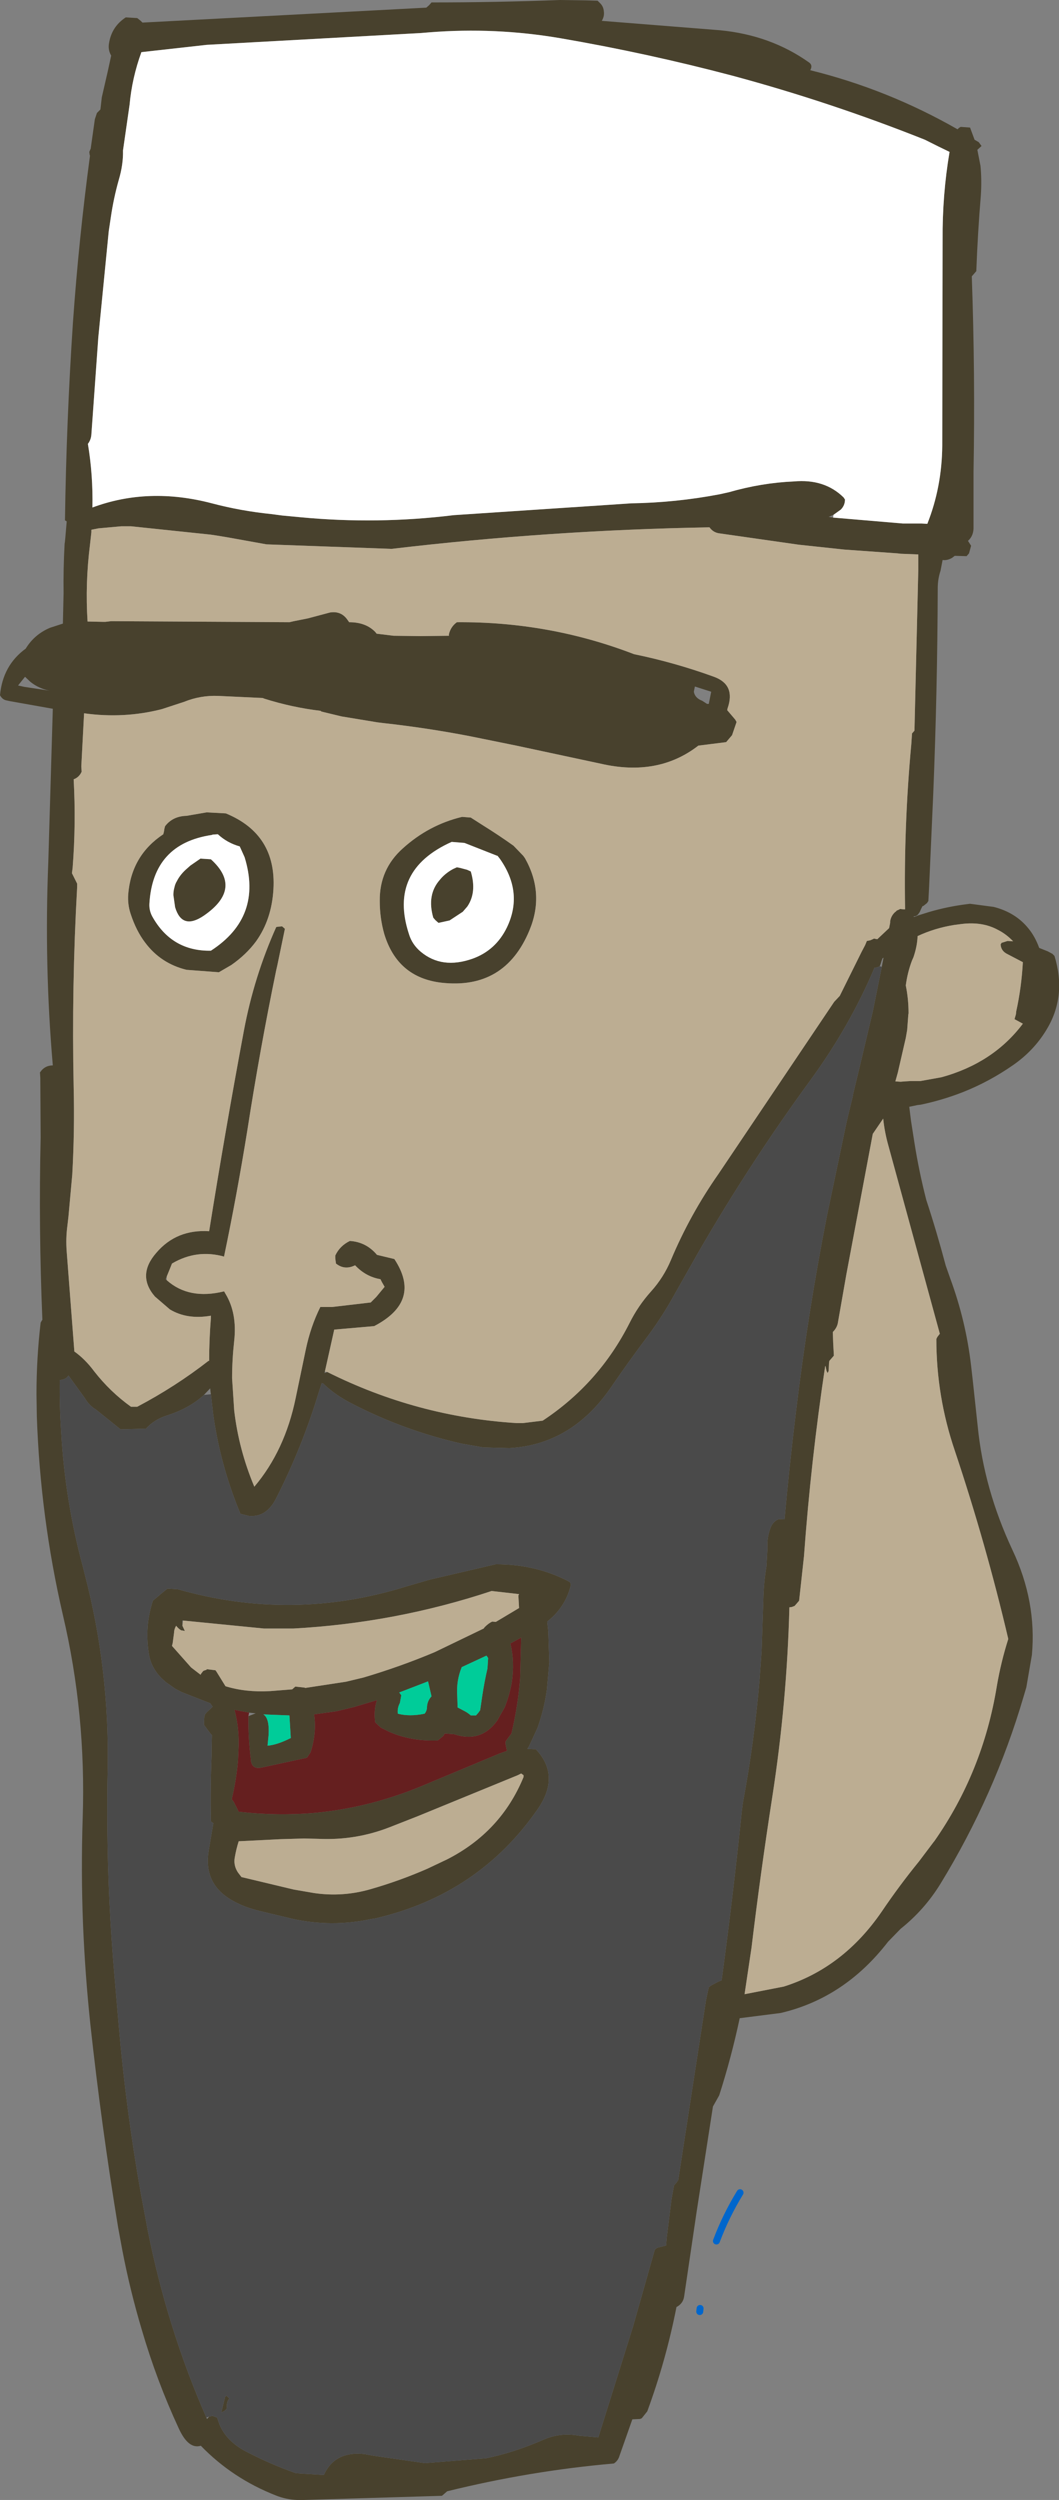 <?xml version="1.0" encoding="UTF-8" standalone="no"?>
<svg xmlns:xlink="http://www.w3.org/1999/xlink" height="359.6px" width="152.4px" xmlns="http://www.w3.org/2000/svg">
  <rect width="100%" height="100%" fill="#808080" stroke="none"/>
  <g transform="matrix(1.0, 0.0, 0.0, 1.0, -172.25, 17.5)">
    <path d="M192.75 -14.25 L233.6 -16.4 234.0 -16.75 234.35 -17.15 Q243.65 -17.15 252.85 -17.5 L256.5 -17.45 258.25 -17.4 258.7 -16.95 Q259.1 -16.5 259.15 -15.85 259.25 -15.15 258.85 -14.5 L275.85 -13.15 Q283.15 -12.45 288.7 -8.5 289.25 -8.1 288.85 -7.4 300.0 -4.65 310.05 1.1 L310.25 0.9 310.5 0.75 311.85 0.85 312.5 2.6 313.1 2.95 313.5 3.5 312.9 4.05 313.35 6.35 Q313.55 8.4 313.4 10.65 312.95 16.05 312.75 21.5 L312.45 21.85 312.1 22.25 Q312.6 36.35 312.35 50.35 L312.35 58.25 Q312.4 59.55 311.55 60.3 L312.0 61.0 311.7 62.1 311.35 62.5 309.65 62.45 309.25 62.75 Q308.55 63.15 307.9 63.05 L307.6 64.6 Q307.2 65.8 307.2 67.1 307.15 81.95 306.55 96.75 L305.95 110.25 305.85 112.1 305.65 112.4 305.15 112.8 305.0 112.85 304.8 113.25 304.6 113.7 304.35 114.05 304.1 114.25 303.85 114.3 303.75 114.3 303.75 114.4 304.1 114.3 304.3 114.2 305.9 113.7 Q308.6 112.9 311.45 112.55 L311.85 112.5 315.25 112.95 Q318.4 113.75 320.25 116.05 321.2 117.2 321.8 118.85 L323.05 119.35 323.6 119.65 323.7 119.7 324.0 120.0 Q325.8 125.85 322.8 130.7 321.0 133.65 318.05 135.7 314.6 138.1 310.8 139.6 307.85 140.75 304.75 141.4 L304.3 141.45 303.35 141.65 303.1 141.7 303.35 143.7 303.85 146.9 Q304.5 151.0 305.55 155.1 307.05 159.65 308.35 164.55 L309.0 166.4 Q311.25 172.5 312.0 178.95 L312.25 181.15 312.95 187.65 Q313.85 196.7 317.95 205.45 321.45 212.85 320.75 220.55 L319.95 225.2 319.55 226.55 Q315.4 240.7 307.6 253.45 305.3 257.2 301.85 259.95 L300.05 261.8 Q293.8 269.9 284.6 272.05 L278.7 272.8 Q277.5 278.45 275.75 283.9 L274.85 285.5 272.5 300.65 270.7 312.85 Q270.55 313.85 269.6 314.35 268.1 322.0 265.4 329.35 L264.6 330.35 264.35 330.45 263.25 330.5 261.4 335.75 Q261.2 336.45 260.6 336.85 248.55 337.9 236.6 340.85 L236.2 341.2 235.85 341.5 215.95 342.1 215.4 342.1 215.05 342.1 Q213.45 342.05 211.95 341.45 205.7 339.0 201.15 334.3 199.35 334.85 197.95 331.75 194.8 324.95 192.65 317.6 190.95 311.9 189.85 306.15 L189.25 302.9 Q186.85 288.35 185.25 273.65 184.5 266.55 184.2 259.35 183.9 251.7 184.15 244.0 184.65 229.05 181.3 214.8 178.05 200.75 177.55 186.25 L177.5 183.05 Q177.5 177.85 178.1 172.75 L178.3 172.4 178.35 172.35 Q177.8 159.25 178.1 146.1 L178.05 137.55 178.0 136.75 178.05 136.7 Q178.7 135.75 179.85 135.75 178.6 121.3 179.2 106.5 L179.85 84.45 173.65 83.35 173.2 83.25 Q172.6 83.15 172.25 82.5 172.65 78.2 175.95 75.8 177.2 73.75 179.45 72.8 L181.3 72.2 181.4 67.85 Q181.35 64.3 181.55 60.7 L181.6 60.4 181.6 60.35 181.65 59.85 181.85 57.5 181.7 57.4 181.6 57.35 Q181.8 43.1 182.75 28.85 183.6 16.8 185.2 4.9 L185.15 4.75 185.1 4.35 185.25 4.0 185.3 3.9 185.9 -0.35 186.2 -1.25 186.7 -1.75 186.9 -3.5 187.75 -7.2 188.25 -9.5 Q187.75 -10.35 187.95 -11.35 188.35 -13.7 190.35 -15.0 L192.0 -14.9 192.5 -14.5 192.75 -14.25 M292.15 56.95 L302.15 57.8 304.85 57.8 305.7 57.85 Q307.8 52.55 307.85 46.6 L307.9 17.0 Q307.85 10.55 308.9 4.35 L307.25 3.55 305.35 2.6 Q291.8 -2.8 277.7 -6.6 265.4 -9.85 252.9 -12.0 243.55 -13.6 234.05 -12.85 L232.85 -12.75 202.0 -11.05 192.6 -10.0 Q191.25 -6.3 190.9 -2.45 L190.85 -2.1 189.95 4.15 Q190.0 6.15 189.35 8.35 188.6 11.0 188.2 13.75 L187.9 15.75 186.4 31.0 185.4 45.0 Q185.35 45.75 184.9 46.35 185.65 50.85 185.55 55.5 193.6 52.5 202.75 54.9 206.9 56.0 211.35 56.45 L212.85 56.65 215.5 56.9 Q226.55 57.95 237.55 56.6 L263.1 54.9 Q269.5 54.8 275.8 53.6 L277.15 53.3 Q281.85 51.95 286.5 51.75 290.9 51.35 293.65 54.05 L293.85 54.35 Q293.85 55.2 293.25 55.8 L292.2 56.55 291.5 56.85 292.15 56.95 M219.35 179.85 Q232.25 186.3 246.6 187.2 L247.5 187.2 250.35 186.85 Q258.45 181.5 262.85 172.8 264.1 170.3 265.95 168.25 267.75 166.25 268.8 163.75 271.55 157.2 275.65 151.35 L292.3 126.6 293.1 125.75 296.25 119.4 296.75 118.45 297.0 117.85 297.5 117.75 297.95 117.55 298.0 117.5 298.5 117.6 300.2 116.0 300.35 115.25 300.35 115.05 Q300.45 114.3 301.0 113.75 L301.25 113.55 301.25 113.5 301.7 113.3 301.75 113.25 302.3 113.3 302.5 113.3 302.5 113.25 Q302.3 101.35 303.4 89.5 L303.5 88.0 303.85 87.6 304.4 64.5 304.4 62.25 301.85 62.15 301.45 62.1 293.75 61.55 287.2 60.85 275.65 59.2 Q274.85 59.05 274.35 58.35 251.45 58.75 228.6 61.45 L210.6 60.8 205.05 59.8 203.55 59.55 202.55 59.4 191.1 58.2 189.7 58.2 186.4 58.5 185.4 58.7 185.4 59.05 185.2 60.85 Q184.5 66.4 184.85 71.9 L187.15 71.95 187.4 71.95 188.25 71.85 213.9 72.0 214.55 71.85 216.55 71.45 219.75 70.6 Q221.35 70.35 222.25 71.65 L222.5 72.0 Q224.9 72.0 226.25 73.4 L226.45 73.65 228.9 73.95 232.75 74.0 236.85 73.95 236.85 73.75 Q237.1 72.65 238.0 72.0 251.3 71.9 263.5 76.6 269.35 77.8 275.0 79.85 278.15 81.0 276.95 84.4 L276.9 84.65 278.05 86.0 278.25 86.35 277.6 88.25 276.75 89.25 272.75 89.75 Q266.95 94.25 258.7 92.35 L246.55 89.75 239.9 88.4 Q233.7 87.2 227.35 86.5 L226.55 86.4 221.4 85.55 218.5 84.85 218.4 84.75 Q214.25 84.25 210.3 83.0 L210.05 82.9 203.65 82.6 Q201.1 82.5 198.75 83.45 L195.55 84.5 Q190.1 85.9 184.35 85.1 L183.95 92.75 184.0 93.5 Q183.65 94.3 182.85 94.6 183.2 101.0 182.7 107.35 L182.6 108.1 183.35 109.6 183.35 110.15 Q182.55 124.35 182.85 138.85 183.0 145.2 182.65 151.45 L182.1 157.5 181.95 158.8 Q181.7 160.65 181.85 162.55 L182.95 176.9 Q184.5 178.0 185.8 179.75 188.1 182.7 191.1 184.85 L191.45 184.85 191.9 184.85 192.0 184.85 Q197.5 181.95 202.25 178.25 L202.35 178.25 Q202.35 175.2 202.6 172.1 L202.6 171.75 Q199.2 172.35 196.7 170.85 L194.55 169.0 Q191.9 165.95 194.75 162.7 197.65 159.3 202.35 159.6 204.65 145.2 207.35 130.75 208.8 123.0 212.0 115.85 L212.25 115.8 212.85 115.75 213.25 116.1 212.15 121.4 212.0 122.05 Q209.65 133.45 207.85 145.05 206.35 154.35 204.5 163.2 L204.5 163.25 Q200.55 162.15 197.0 164.25 L196.7 165.0 196.25 166.1 196.1 166.5 196.25 166.65 Q199.45 169.5 204.5 168.25 L204.7 168.6 Q206.4 171.4 205.95 175.4 205.65 178.1 205.65 180.75 L205.95 185.35 Q206.6 191.0 208.85 196.35 213.25 191.15 214.8 183.6 L216.25 176.65 Q216.95 173.3 218.35 170.5 L220.05 170.5 225.6 169.85 226.4 169.05 227.6 167.6 227.2 166.9 227.0 166.5 Q224.9 166.15 223.35 164.5 221.85 165.25 220.6 164.25 L220.5 163.5 220.5 163.1 Q221.15 161.7 222.6 161.0 224.95 161.15 226.5 163.0 L229.0 163.6 Q233.0 169.65 226.1 173.25 L220.35 173.75 219.0 179.8 218.95 180.0 219.35 179.85 M274.25 83.75 L274.6 82.0 272.25 81.25 272.1 82.0 Q272.25 82.9 273.3 83.3 L274.0 83.75 274.25 83.75 M175.75 81.3 L179.4 81.85 Q177.85 81.55 176.65 80.6 L175.85 79.85 174.85 81.1 175.75 81.3 M241.8 101.25 Q244.05 102.65 246.15 104.15 L247.55 105.6 247.8 105.95 Q250.65 111.0 248.45 116.3 244.9 124.9 235.75 123.85 229.45 123.1 227.55 116.85 226.9 114.55 226.9 112.1 226.85 107.55 230.2 104.55 233.95 101.15 238.75 100.0 L240.0 100.1 241.8 101.25 M237.45 107.5 L238.0 107.25 238.5 107.35 239.25 107.55 239.45 107.6 240.0 107.85 Q240.9 110.85 239.5 112.9 L238.85 113.65 236.95 114.9 235.35 115.25 234.9 114.85 234.6 114.5 Q233.65 111.2 235.55 109.05 236.15 108.3 237.1 107.7 L237.45 107.5 M237.25 103.6 Q228.1 107.7 231.1 116.85 231.55 118.35 232.8 119.4 235.85 121.95 240.25 120.4 243.6 119.2 245.2 115.9 247.6 110.9 244.2 106.05 L243.85 105.6 243.8 105.6 239.1 103.75 237.25 103.6 M202.75 102.6 Q194.25 103.85 193.75 112.5 193.7 113.45 194.15 114.3 196.95 119.35 202.6 119.25 210.1 114.4 207.45 105.8 L206.75 104.25 Q204.95 103.75 203.6 102.5 L202.85 102.55 202.75 102.6 M211.6 110.4 Q211.35 114.75 209.1 117.9 207.7 119.8 205.55 121.3 L203.75 122.35 199.1 122.0 Q195.4 121.1 193.15 118.1 191.85 116.4 191.05 113.95 190.6 112.6 190.7 111.15 191.15 105.55 195.75 102.5 L195.85 102.1 195.9 101.75 196.0 101.35 Q197.1 99.9 199.1 99.85 L202.0 99.35 204.75 99.5 Q212.05 102.5 211.6 110.4 M197.35 110.15 Q197.45 109.65 197.7 109.25 198.2 108.25 199.2 107.4 L199.65 107.0 201.1 106.0 202.6 106.1 Q207.25 110.3 201.6 114.2 198.45 116.35 197.45 113.0 L197.2 111.25 Q197.2 110.65 197.35 110.15 M201.6 183.15 Q199.55 185.05 196.3 186.1 194.5 186.65 193.25 188.0 L189.6 188.1 186.05 185.25 Q185.1 184.7 184.45 183.6 L182.1 180.35 Q181.75 180.95 180.85 181.0 180.8 184.7 181.05 188.4 181.6 198.35 184.2 207.95 L184.45 208.95 Q188.0 222.55 187.75 236.85 187.65 241.2 187.7 245.6 187.8 256.05 188.7 266.45 L189.35 274.0 Q190.4 286.05 192.5 297.9 L193.5 303.25 Q196.3 317.35 201.95 330.25 L202.05 330.45 202.35 330.1 202.85 330.0 203.5 330.25 203.8 331.15 Q204.8 333.65 207.7 335.15 211.15 336.95 214.85 338.25 L218.85 338.5 Q220.45 335.0 224.75 335.5 L226.1 335.75 233.4 336.8 242.2 336.1 Q246.3 335.25 250.4 333.45 252.9 332.35 255.55 332.85 L258.35 333.1 263.35 317.15 266.45 306.2 Q266.55 305.95 266.9 305.8 L267.9 305.55 268.1 305.5 268.2 304.35 268.9 298.75 269.25 296.85 269.6 296.45 269.85 296.1 273.85 270.2 274.25 268.35 Q274.6 268.05 275.05 267.85 275.55 267.55 276.1 267.35 277.75 255.2 279.0 243.05 L279.15 241.85 Q280.8 233.05 281.55 224.2 L281.85 220.05 282.1 212.6 Q282.15 210.2 282.55 207.8 L282.7 205.15 Q282.6 203.85 283.05 202.5 283.4 201.35 284.35 201.0 L285.15 201.05 Q285.85 193.3 286.8 185.55 288.5 171.4 291.25 157.4 L294.05 144.05 294.4 142.55 294.95 140.3 295.05 139.75 296.05 135.6 297.85 128.0 299.15 121.55 299.4 120.25 299.25 120.35 299.1 120.75 299.0 121.1 298.85 121.5 298.45 121.65 298.1 121.7 Q294.55 130.1 288.9 137.85 280.2 149.75 272.8 162.55 L269.4 168.55 Q267.65 171.75 265.5 174.65 262.75 178.3 260.15 182.1 254.5 190.3 245.55 190.8 L241.8 190.7 238.65 190.15 Q230.3 188.25 222.8 184.35 220.45 183.15 218.75 181.5 L218.55 181.45 218.1 182.85 Q215.7 190.75 211.95 198.1 210.55 200.8 208.05 200.55 L206.85 200.25 Q204.25 194.0 203.15 187.4 L202.95 186.1 202.6 183.05 202.55 182.7 202.5 182.2 201.6 183.15 M309.55 115.55 Q306.75 116.0 304.3 117.15 304.25 118.6 303.7 120.2 L303.5 120.65 Q302.85 122.35 302.6 124.25 303.0 126.2 303.0 128.25 L302.95 128.55 302.95 128.65 302.8 130.65 302.6 131.8 301.45 136.8 301.1 138.05 301.85 138.1 302.45 138.05 303.3 138.0 303.75 138.0 304.7 138.0 307.75 137.45 Q315.2 135.4 319.45 129.75 L318.25 129.1 318.45 128.4 318.5 127.95 Q319.25 124.55 319.45 120.9 L317.25 119.75 Q316.3 119.3 316.25 118.35 L316.4 118.1 316.45 118.1 317.25 117.85 318.05 117.9 Q317.05 116.85 315.85 116.25 313.65 115.05 310.7 115.4 L309.55 115.55 M299.35 143.4 L297.85 145.6 294.05 165.8 292.85 172.65 Q292.75 173.45 292.1 174.1 L292.15 175.6 292.25 177.5 291.95 177.85 291.6 178.25 291.55 178.6 291.5 179.7 291.35 180.0 291.2 179.7 291.05 179.0 291.0 179.0 Q288.95 192.6 287.95 206.35 L287.25 212.75 286.95 213.1 286.6 213.5 286.2 213.65 285.85 213.7 Q285.5 227.35 283.4 240.9 281.7 251.85 280.4 262.65 L279.4 269.35 285.05 268.25 Q293.6 265.55 299.15 257.45 301.65 253.75 304.5 250.25 L306.65 247.4 306.7 247.35 Q313.7 237.35 315.7 225.05 316.3 221.55 317.35 218.25 314.15 204.6 309.65 191.15 307.0 183.35 307.0 175.1 L307.15 174.8 307.5 174.35 300.1 147.3 Q299.55 145.35 299.35 143.4 M208.1 228.85 L206.0 228.45 Q206.65 230.9 206.6 233.6 L206.5 235.8 Q206.25 238.6 205.6 241.3 L205.9 241.7 206.6 243.1 Q212.25 243.75 217.7 243.25 225.5 242.5 232.95 239.4 L244.2 234.7 245.2 234.35 245.15 234.1 245.0 233.35 245.0 233.0 245.25 232.65 245.85 231.85 Q246.8 227.85 247.1 223.9 L247.25 218.05 245.7 218.9 Q246.35 221.6 245.9 224.5 245.6 226.25 244.9 228.05 L243.8 230.0 Q241.45 233.25 237.6 231.95 L236.25 231.85 236.05 232.2 235.25 232.85 Q231.45 233.0 228.25 231.6 L227.05 231.0 226.25 230.25 Q226.0 228.55 226.5 227.05 L223.15 228.05 220.65 228.65 217.45 229.1 Q217.85 231.7 216.95 234.55 L216.45 235.3 216.35 235.35 209.9 236.75 Q208.5 237.05 208.35 235.7 L208.35 235.55 Q207.95 232.45 208.0 229.35 L209.05 228.95 208.1 228.85 M251.3 221.6 L250.95 225.55 Q250.55 228.4 249.6 231.05 L248.4 233.65 248.15 234.05 249.05 234.1 249.35 234.1 Q252.95 237.9 249.65 242.7 241.15 255.0 226.25 258.45 L225.6 258.55 Q219.95 259.75 214.3 258.5 L209.5 257.35 208.6 257.1 Q207.05 256.65 205.65 255.85 201.45 253.45 202.3 248.6 L202.95 244.75 202.6 244.5 Q202.5 239.75 202.7 235.0 L202.7 234.0 202.75 232.1 202.45 231.75 201.6 230.6 201.6 230.25 201.65 229.5 201.75 229.1 202.0 228.8 202.85 228.0 202.5 227.5 198.4 225.9 197.45 225.4 196.1 224.45 195.5 223.9 Q194.05 222.45 193.7 220.55 193.35 218.5 193.5 216.45 193.65 214.6 194.25 212.75 L195.55 211.65 196.35 211.0 197.85 211.1 Q214.3 215.8 230.7 210.7 L234.15 209.7 243.6 207.5 Q249.35 207.5 254.05 209.95 254.5 210.15 254.35 210.7 253.55 213.75 251.0 215.75 L251.15 217.15 251.3 221.6 M198.5 216.35 L198.85 217.1 198.3 217.0 Q197.9 216.75 197.6 216.35 197.3 216.85 197.3 217.35 L197.1 218.85 197.0 219.25 199.75 222.35 201.05 223.35 201.15 223.4 201.15 223.3 201.5 222.85 201.75 222.75 201.95 222.7 202.0 222.6 203.25 222.75 203.4 222.95 204.7 225.05 Q207.6 225.95 211.15 225.75 L214.3 225.5 214.75 225.1 216.1 225.25 216.15 225.3 222.05 224.4 224.55 223.8 Q229.8 222.25 234.8 220.15 L241.85 216.75 242.0 216.55 Q242.6 215.95 243.1 215.75 L243.6 215.8 246.95 213.8 246.85 212.0 246.95 211.8 243.0 211.35 Q229.15 215.95 214.45 216.75 L210.25 216.75 198.6 215.6 198.5 215.6 198.5 216.35 M246.75 237.85 L232.35 243.75 228.4 245.3 Q223.45 247.25 218.1 247.0 L216.0 246.95 212.6 247.05 206.6 247.35 Q206.25 248.45 206.05 249.6 205.8 250.8 206.5 251.85 L207.0 252.5 213.7 254.1 214.55 254.3 217.45 254.8 Q221.55 255.4 225.55 254.25 229.75 253.05 233.75 251.3 L236.6 249.95 Q244.35 246.0 247.6 238.1 L247.6 237.85 247.25 237.6 246.75 237.85 M238.7 222.3 Q237.9 224.25 238.05 226.4 L238.1 227.9 238.1 228.1 239.05 228.6 Q239.55 228.85 240.0 229.25 L240.75 229.25 241.1 228.85 241.35 228.5 241.65 226.45 Q241.95 224.45 242.4 222.5 L242.5 221.0 242.3 220.7 242.25 220.65 238.7 222.3 M213.9 229.25 L210.15 229.1 Q211.05 229.65 210.9 232.1 L210.75 233.6 Q212.1 233.5 214.1 232.5 L213.9 229.25 M234.35 226.5 L233.85 224.35 229.7 225.95 230.0 226.35 229.8 227.45 Q229.4 228.2 229.5 229.0 231.2 229.45 233.35 229.0 233.7 228.6 233.7 228.0 233.75 227.15 234.35 226.5 M205.25 327.5 Q204.85 328.0 204.9 328.6 L204.85 329.0 204.55 329.3 204.1 329.5 204.65 327.25 204.85 327.1 205.25 327.5" fill="#48412d" fill-rule="evenodd" stroke="none"/>
    <path d="M196.25 166.1 L196.7 165.0 197.0 164.25 Q200.55 162.15 204.5 163.25 L204.5 163.2 Q206.35 154.35 207.85 145.05 209.65 133.45 212.0 122.05 L212.15 121.4 213.25 116.1 212.85 115.75 212.25 115.8 212.0 115.85 Q208.8 123.0 207.35 130.75 204.65 145.2 202.35 159.6 197.65 159.3 194.75 162.7 191.9 165.95 194.55 169.0 L196.7 170.85 Q199.2 172.35 202.6 171.75 L202.6 172.1 Q202.35 175.2 202.35 178.25 L202.25 178.25 Q197.5 181.95 192.0 184.85 L191.9 184.85 191.45 184.85 191.1 184.85 Q188.1 182.7 185.8 179.75 184.5 178.0 182.95 176.9 L181.85 162.55 Q181.7 160.65 181.95 158.8 L182.1 157.5 182.65 151.45 Q183.0 145.2 182.85 138.85 182.55 124.35 183.35 110.15 L183.35 109.6 182.6 108.1 182.7 107.35 Q183.2 101.0 182.85 94.6 183.65 94.3 184.0 93.5 L183.95 92.75 184.35 85.1 Q190.1 85.9 195.55 84.5 L198.75 83.45 Q201.1 82.5 203.65 82.6 L210.05 82.9 210.3 83.0 Q214.25 84.25 218.4 84.75 L218.5 84.85 221.4 85.55 226.55 86.4 227.35 86.5 Q233.7 87.2 239.9 88.4 L246.55 89.75 258.7 92.35 Q266.95 94.25 272.75 89.75 L276.75 89.25 277.6 88.25 278.25 86.35 278.05 86.0 276.9 84.65 276.95 84.4 Q278.15 81.0 275.0 79.85 269.35 77.8 263.5 76.6 251.3 71.9 238.0 72.0 237.1 72.65 236.85 73.75 L236.85 73.95 232.75 74.0 228.9 73.95 226.45 73.65 226.25 73.4 Q224.9 72.0 222.5 72.0 L222.25 71.65 Q221.35 70.35 219.75 70.6 L216.55 71.45 214.55 71.85 213.9 72.0 188.25 71.85 187.4 71.95 187.15 71.95 184.85 71.9 Q184.5 66.4 185.2 60.85 L185.4 59.05 185.4 58.7 186.4 58.5 189.7 58.2 191.1 58.2 202.55 59.4 203.55 59.55 205.05 59.8 210.6 60.8 228.6 61.45 Q251.45 58.75 274.35 58.35 274.85 59.05 275.65 59.2 L287.2 60.85 293.75 61.55 301.45 62.1 301.85 62.15 304.4 62.25 304.4 64.5 303.85 87.6 303.5 88.0 303.4 89.5 Q302.3 101.35 302.5 113.25 L302.5 113.3 302.3 113.3 301.75 113.25 301.7 113.3 301.25 113.5 301.25 113.55 301.0 113.75 Q300.45 114.3 300.35 115.05 L300.35 115.25 300.2 116.0 298.5 117.6 298.0 117.5 297.95 117.55 297.5 117.75 297.0 117.85 296.75 118.45 296.25 119.4 293.1 125.75 292.3 126.6 275.65 151.35 Q271.55 157.2 268.8 163.75 267.75 166.25 265.95 168.25 264.1 170.3 262.85 172.8 258.45 181.5 250.35 186.85 L247.5 187.2 246.6 187.2 Q232.25 186.3 219.35 179.85 L219.0 179.8 220.35 173.75 226.1 173.25 Q233.0 169.65 229.0 163.6 L226.5 163.0 Q224.95 161.15 222.6 161.0 221.15 161.7 220.5 163.1 L220.5 163.5 220.6 164.25 Q221.85 165.25 223.35 164.5 224.9 166.15 227.0 166.5 L227.2 166.9 227.6 167.6 226.4 169.05 225.6 169.85 220.05 170.5 218.35 170.5 Q216.95 173.3 216.25 176.65 L214.8 183.6 Q213.25 191.15 208.85 196.35 206.6 191.0 205.95 185.35 L205.65 180.75 Q205.65 178.1 205.95 175.4 206.4 171.4 204.7 168.6 L204.5 168.25 Q199.45 169.5 196.25 166.65 L196.25 166.1 M241.8 101.25 L240.0 100.1 238.75 100.0 Q233.95 101.15 230.2 104.55 226.85 107.55 226.9 112.1 226.9 114.55 227.55 116.85 229.45 123.1 235.75 123.85 244.9 124.9 248.45 116.3 250.65 111.0 247.8 105.95 L247.55 105.6 246.15 104.15 Q244.05 102.65 241.8 101.25 M211.6 110.4 Q212.05 102.5 204.75 99.5 L202.0 99.35 199.1 99.85 Q197.1 99.9 196.0 101.35 L195.9 101.75 195.85 102.1 195.75 102.5 Q191.15 105.55 190.7 111.15 190.6 112.6 191.05 113.95 191.85 116.4 193.15 118.1 195.4 121.1 199.1 122.0 L203.75 122.35 205.55 121.3 Q207.7 119.8 209.1 117.9 211.35 114.75 211.6 110.4 M309.55 115.55 L310.7 115.4 Q313.65 115.05 315.85 116.25 317.05 116.85 318.05 117.9 L317.25 117.85 316.45 118.1 316.4 118.1 316.25 118.35 Q316.3 119.3 317.25 119.75 L319.45 120.9 Q319.25 124.55 318.5 127.95 L318.45 128.4 318.25 129.1 319.45 129.75 Q315.2 135.4 307.75 137.45 L304.7 138.0 303.75 138.0 303.3 138.0 302.45 138.05 301.85 138.1 301.1 138.05 301.45 136.8 302.6 131.8 302.8 130.65 302.95 128.65 302.95 128.55 303.0 128.25 Q303.0 126.2 302.6 124.25 302.85 122.35 303.5 120.65 L303.7 120.2 Q304.25 118.6 304.3 117.15 306.75 116.0 309.55 115.55 M299.35 143.4 Q299.55 145.35 300.1 147.3 L307.5 174.35 307.15 174.8 307.0 175.1 Q307.0 183.35 309.65 191.15 314.15 204.6 317.35 218.25 316.3 221.55 315.7 225.05 313.7 237.35 306.7 247.35 L306.65 247.4 304.5 250.25 Q301.65 253.75 299.15 257.45 293.6 265.55 285.05 268.25 L279.4 269.35 280.4 262.65 Q281.7 251.85 283.4 240.9 285.5 227.35 285.85 213.7 L286.2 213.65 286.6 213.5 286.95 213.1 287.25 212.75 287.95 206.35 Q288.95 192.6 291.0 179.0 L291.05 179.0 291.2 179.7 291.35 180.0 291.5 179.7 291.55 178.6 291.6 178.25 291.95 177.85 292.25 177.5 292.15 175.6 292.1 174.1 Q292.75 173.45 292.85 172.65 L294.05 165.8 297.85 145.6 299.35 143.4 M198.6 215.6 L210.25 216.75 214.45 216.75 Q229.15 215.95 243.0 211.35 L246.95 211.8 246.85 212.0 246.95 213.8 243.6 215.8 243.1 215.75 Q242.6 215.95 242.0 216.55 L241.85 216.75 234.8 220.15 Q229.8 222.25 224.55 223.8 L222.05 224.4 216.15 225.3 216.1 225.25 214.75 225.1 214.3 225.5 211.15 225.75 Q207.6 225.95 204.7 225.05 L203.4 222.95 203.25 222.75 202.0 222.6 201.95 222.7 201.75 222.75 201.5 222.85 201.15 223.3 201.15 223.4 201.05 223.35 199.75 222.35 197.0 219.25 197.1 218.85 197.3 217.35 Q197.3 216.85 197.6 216.35 197.9 216.75 198.3 217.0 L198.85 217.1 198.5 216.35 198.6 215.6 M246.75 237.85 L247.25 237.6 247.6 237.85 247.6 238.1 Q244.35 246.0 236.6 249.95 L233.75 251.3 Q229.75 253.05 225.55 254.25 221.55 255.4 217.45 254.8 L214.55 254.3 213.7 254.1 207.0 252.5 206.5 251.85 Q205.8 250.8 206.05 249.6 206.25 248.45 206.6 247.35 L212.6 247.05 216.0 246.95 218.1 247.0 Q223.45 247.25 228.4 245.3 L232.35 243.75 246.75 237.85" fill="#bcad92" fill-rule="evenodd" stroke="none"/>
    <path d="M208.0 229.35 Q207.95 232.45 208.35 235.55 L208.35 235.7 Q208.5 237.05 209.9 236.75 L216.35 235.35 216.45 235.3 216.95 234.55 Q217.85 231.7 217.45 229.1 L220.65 228.65 223.15 228.05 226.5 227.05 Q226.0 228.55 226.25 230.25 L227.05 231.0 228.25 231.6 Q231.45 233.0 235.25 232.85 L236.05 232.2 236.25 231.85 237.6 231.95 Q241.45 233.25 243.8 230.0 L244.9 228.05 Q245.6 226.25 245.9 224.5 246.35 221.6 245.7 218.9 L247.25 218.05 247.1 223.9 Q246.8 227.85 245.85 231.85 L245.25 232.65 245.0 233.0 245.0 233.35 245.15 234.1 245.2 234.35 244.2 234.7 232.95 239.4 Q225.5 242.5 217.7 243.25 212.25 243.75 206.6 243.1 L205.9 241.7 205.6 241.3 Q206.25 238.6 206.5 235.8 L206.6 233.6 Q206.65 230.9 206.0 228.45 L208.1 228.85 208.0 229.35" fill="#651f1f" fill-rule="evenodd" stroke="none"/>
    <path d="M201.95 330.25 Q196.3 317.35 193.5 303.25 L192.5 297.9 Q190.4 286.05 189.35 274.0 L188.7 266.45 Q187.8 256.05 187.7 245.6 187.65 241.2 187.75 236.85 188.0 222.55 184.45 208.95 L184.2 207.95 Q181.6 198.35 181.05 188.4 180.8 184.7 180.85 181.0 181.75 180.95 182.1 180.35 L184.45 183.6 Q185.1 184.7 186.05 185.25 L189.6 188.1 193.25 188.0 Q194.5 186.65 196.3 186.1 199.55 185.05 201.6 183.15 L202.6 183.05 202.95 186.1 203.15 187.4 Q204.25 194.0 206.85 200.25 L208.05 200.55 Q210.55 200.8 211.95 198.1 215.7 190.75 218.1 182.85 L218.55 181.45 218.75 181.5 Q220.45 183.15 222.8 184.35 230.3 188.25 238.65 190.15 L241.8 190.7 245.55 190.8 Q254.5 190.3 260.15 182.1 262.75 178.3 265.5 174.65 267.65 171.75 269.4 168.55 L272.8 162.55 Q280.2 149.75 288.9 137.85 294.55 130.1 298.1 121.7 L298.45 121.65 298.85 121.5 299.15 121.55 297.85 128.0 296.05 135.6 295.05 139.75 294.95 140.3 294.4 142.55 294.05 144.05 291.25 157.4 Q288.5 171.4 286.8 185.55 285.85 193.3 285.15 201.05 L284.35 201.0 Q283.4 201.35 283.05 202.5 282.6 203.85 282.7 205.15 L282.55 207.8 Q282.15 210.2 282.1 212.6 L281.85 220.05 281.55 224.2 Q280.8 233.05 279.15 241.85 L279.0 243.05 Q277.75 255.2 276.1 267.35 275.55 267.55 275.05 267.85 274.6 268.05 274.25 268.35 L273.85 270.2 269.85 296.1 269.6 296.45 269.25 296.85 268.9 298.75 268.2 304.35 268.1 305.5 267.9 305.55 266.9 305.8 Q266.55 305.95 266.45 306.2 L263.35 317.15 258.35 333.1 255.55 332.85 Q252.9 332.35 250.4 333.45 246.3 335.25 242.2 336.1 L233.4 336.8 226.1 335.75 224.75 335.5 Q220.45 335.0 218.85 338.5 L214.85 338.25 Q211.15 336.95 207.7 335.15 204.8 333.65 203.8 331.15 L203.5 330.25 202.85 330.0 202.35 330.1 201.95 330.25 M251.3 221.6 L251.15 217.15 251.0 215.75 Q253.55 213.75 254.35 210.7 254.5 210.15 254.05 209.95 249.35 207.5 243.6 207.5 L234.15 209.7 230.7 210.7 Q214.3 215.8 197.85 211.1 L196.35 211.0 195.55 211.65 194.25 212.75 Q193.65 214.6 193.5 216.45 193.35 218.5 193.7 220.55 194.05 222.45 195.5 223.9 L196.1 224.45 197.45 225.4 198.4 225.9 202.5 227.5 202.85 228.0 202.0 228.8 201.75 229.1 201.65 229.5 201.6 230.25 201.6 230.6 202.45 231.75 202.75 232.1 202.7 234.0 202.7 235.0 Q202.5 239.75 202.6 244.5 L202.95 244.75 202.3 248.6 Q201.45 253.45 205.65 255.85 207.05 256.65 208.6 257.1 L209.5 257.35 214.3 258.5 Q219.95 259.75 225.6 258.55 L226.25 258.45 Q241.15 255.0 249.65 242.7 252.95 237.9 249.35 234.1 L249.05 234.1 248.15 234.05 248.4 233.65 249.6 231.05 Q250.55 228.4 250.95 225.55 L251.3 221.6 M205.25 327.5 L204.85 327.1 204.65 327.25 204.1 329.5 204.55 329.3 204.85 329.0 204.9 328.6 Q204.85 328.0 205.25 327.5" fill="#4a4a4a" fill-rule="evenodd" stroke="none"/>
    <path d="M292.2 56.55 L293.25 55.8 Q293.85 55.2 293.85 54.35 L293.65 54.05 Q290.9 51.35 286.5 51.75 281.85 51.95 277.15 53.3 L275.8 53.6 Q269.5 54.8 263.1 54.9 L237.55 56.6 Q226.55 57.95 215.5 56.9 L212.85 56.65 211.35 56.45 Q206.9 56.0 202.75 54.9 193.6 52.5 185.55 55.5 185.65 50.85 184.9 46.35 185.35 45.75 185.4 45.0 L186.4 31.0 187.9 15.75 188.2 13.75 Q188.6 11.0 189.35 8.35 190.0 6.15 189.95 4.15 L190.85 -2.1 190.9 -2.45 Q191.25 -6.3 192.6 -10.0 L202.0 -11.05 232.85 -12.75 234.05 -12.85 Q243.55 -13.6 252.9 -12.0 265.4 -9.85 277.7 -6.6 291.8 -2.8 305.35 2.6 L307.25 3.55 308.9 4.35 Q307.85 10.55 307.9 17.0 L307.85 46.6 Q307.8 52.55 305.7 57.85 L304.85 57.8 302.15 57.8 292.15 56.95 292.2 56.55 M202.75 102.6 L202.85 102.55 203.6 102.5 Q204.95 103.75 206.75 104.25 L207.45 105.8 Q210.1 114.4 202.6 119.25 196.95 119.35 194.15 114.3 193.7 113.45 193.75 112.5 194.25 103.85 202.75 102.6 M237.25 103.6 L239.1 103.75 243.8 105.6 243.85 105.6 244.2 106.05 Q247.6 110.9 245.2 115.9 243.6 119.2 240.25 120.4 235.85 121.95 232.8 119.4 231.55 118.35 231.1 116.85 228.1 107.7 237.25 103.6 M237.45 107.5 L237.1 107.7 Q236.15 108.3 235.55 109.05 233.65 111.2 234.6 114.5 L234.9 114.85 235.35 115.25 236.95 114.9 238.85 113.65 239.5 112.9 Q240.9 110.85 240.0 107.85 L239.45 107.6 239.25 107.55 238.5 107.35 238.0 107.25 237.45 107.5 M197.35 110.15 Q197.2 110.65 197.2 111.25 L197.45 113.0 Q198.45 116.35 201.6 114.2 207.25 110.3 202.6 106.1 L201.1 106.0 199.65 107.0 199.2 107.4 Q198.2 108.25 197.7 109.25 197.45 109.65 197.35 110.15" fill="#ffffff" fill-rule="evenodd" stroke="none"/>
    <path d="M234.35 226.5 Q233.75 227.15 233.7 228.0 233.7 228.6 233.35 229.0 231.2 229.45 229.5 229.0 229.4 228.2 229.8 227.45 L230.0 226.35 229.7 225.95 233.85 224.35 234.35 226.5 M213.9 229.25 L214.1 232.5 Q212.1 233.5 210.75 233.6 L210.9 232.1 Q211.05 229.65 210.15 229.1 L213.9 229.25 M238.7 222.3 L242.25 220.65 242.3 220.7 242.5 221.0 242.4 222.5 Q241.95 224.45 241.65 226.45 L241.35 228.5 241.1 228.85 240.75 229.25 240.0 229.25 Q239.55 228.85 239.05 228.6 L238.1 228.1 238.1 227.9 238.05 226.4 Q237.9 224.25 238.7 222.3" fill="#00cc99" fill-rule="evenodd" stroke="none"/>
    <path d="M275.35 304.85 Q276.7 301.25 278.75 297.9 M272.95 315.0 L273.0 314.55" fill="none" stroke="#0066cc" stroke-linecap="round" stroke-linejoin="round" stroke-width="1.0"/>
  </g>
</svg>
